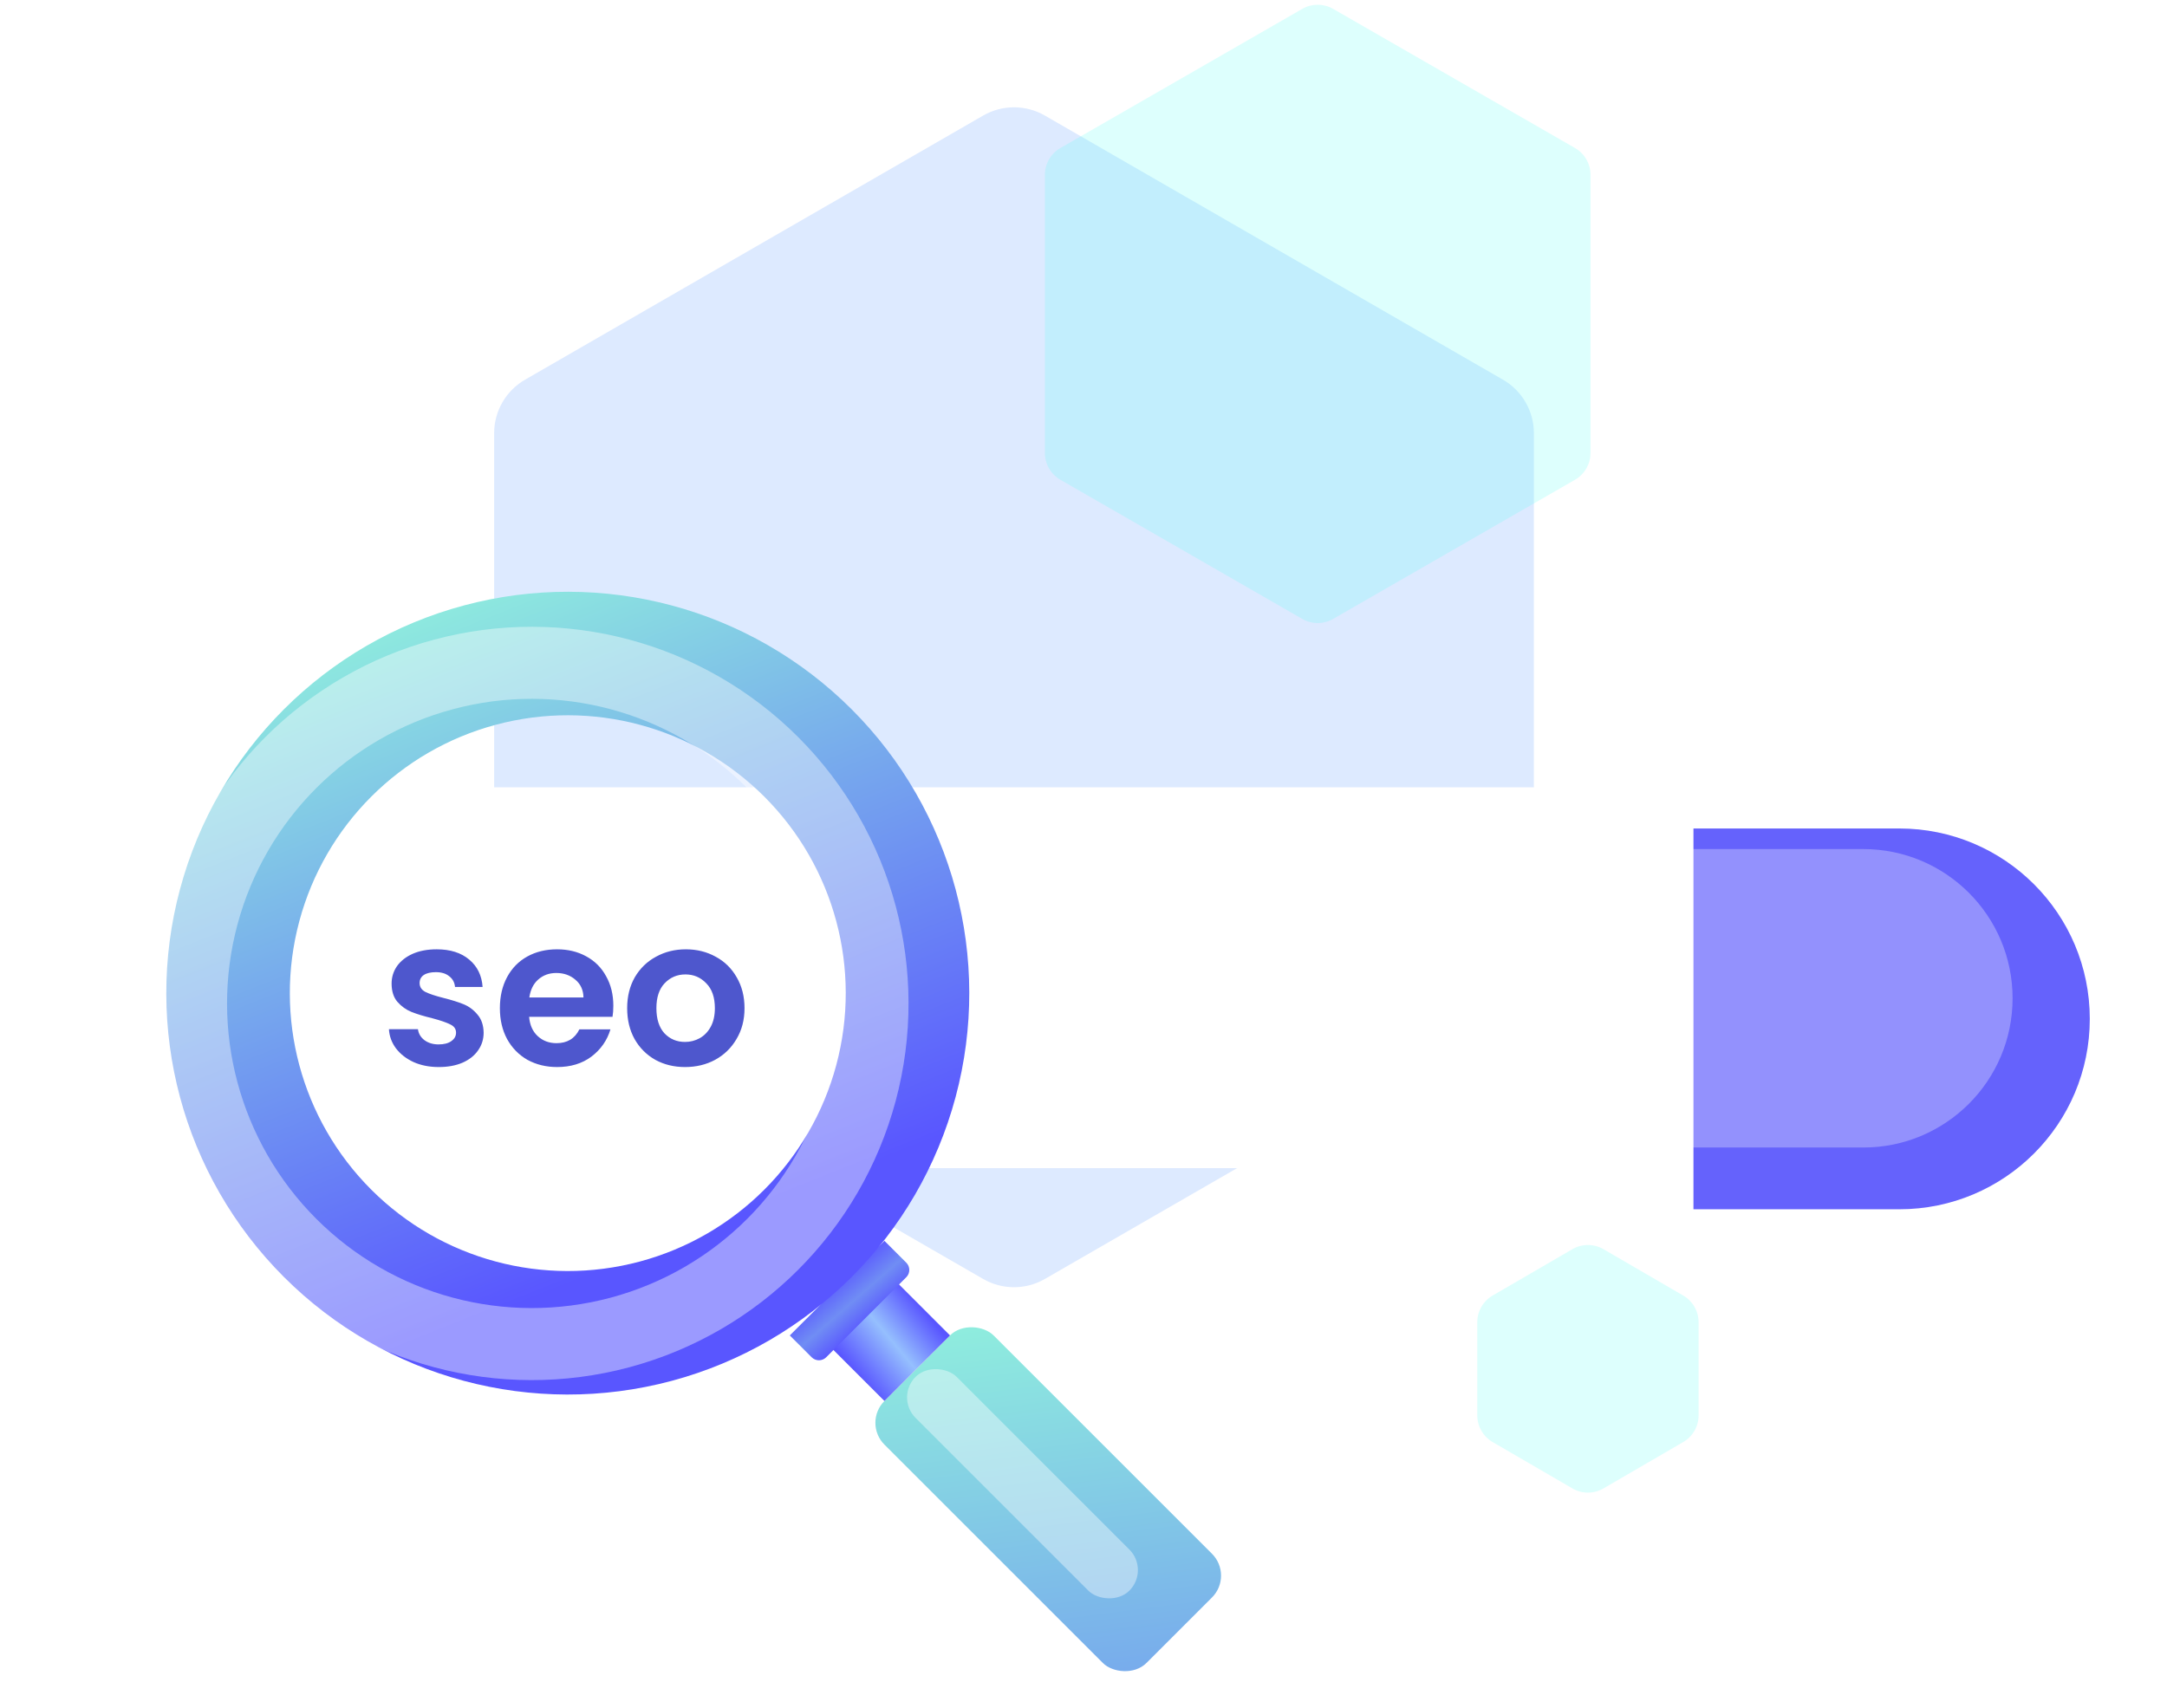 <svg width="421" height="332" viewBox="0 0 421 332" fill="none" xmlns="http://www.w3.org/2000/svg">
<path d="M191.005 22.458C194.715 20.318 199.285 20.318 202.995 22.458L291.995 73.787C295.711 75.93 298 79.893 298 84.182V186.818C298 191.107 295.711 195.07 291.995 197.213L202.995 248.542C199.285 250.682 194.715 250.682 191.005 248.542L102.005 197.213C98.289 195.07 96 191.107 96 186.818V84.182C96 79.893 98.289 75.93 102.005 73.787L191.005 22.458Z" fill="#569AFF" fill-opacity="0.2"/>
<path opacity="0.2" d="M305.484 242.753C307.349 241.669 309.651 241.669 311.516 242.753L327.016 251.765C328.863 252.839 330 254.815 330 256.952V275.048C330 277.185 328.863 279.161 327.016 280.235L311.516 289.247C309.651 290.331 307.349 290.331 305.484 289.247L289.984 280.235C288.137 279.161 287 277.185 287 275.048V256.952C287 254.815 288.137 252.839 289.984 251.765L305.484 242.753Z" fill="#56FFF5"/>
<path opacity="0.2" d="M253.007 1.722C254.86 0.656 257.14 0.656 258.993 1.722L305.993 28.769C307.853 29.84 309 31.823 309 33.97V88.03C309 90.177 307.853 92.16 305.993 93.231L258.993 120.278C257.14 121.344 254.86 121.344 253.007 120.278L206.007 93.231C204.147 92.16 203 90.177 203 88.03V33.97C203 31.823 204.147 29.84 206.007 28.769L253.007 1.722Z" fill="#56FFF5"/>
<g filter="url(#filter0_ii_2806_113753)">
<rect x="3" y="157" width="403" height="74" rx="37" fill="white"/>
</g>
<path d="M85.24 207.36C83.427 207.36 81.8 207.04 80.36 206.4C78.92 205.733 77.773 204.84 76.92 203.72C76.093 202.6 75.64 201.36 75.56 200H81.2C81.307 200.853 81.72 201.56 82.44 202.12C83.187 202.68 84.107 202.96 85.2 202.96C86.267 202.96 87.093 202.747 87.68 202.32C88.293 201.893 88.6 201.347 88.6 200.68C88.6 199.96 88.227 199.427 87.48 199.08C86.76 198.707 85.6 198.307 84 197.88C82.347 197.48 80.987 197.067 79.92 196.64C78.88 196.213 77.973 195.56 77.2 194.68C76.453 193.8 76.08 192.613 76.08 191.12C76.08 189.893 76.427 188.773 77.12 187.76C77.84 186.747 78.853 185.947 80.16 185.36C81.493 184.773 83.053 184.48 84.84 184.48C87.48 184.48 89.587 185.147 91.16 186.48C92.733 187.787 93.6 189.56 93.76 191.8H88.4C88.32 190.92 87.947 190.227 87.28 189.72C86.64 189.187 85.773 188.92 84.68 188.92C83.667 188.92 82.88 189.107 82.32 189.48C81.787 189.853 81.52 190.373 81.52 191.04C81.52 191.787 81.893 192.36 82.64 192.76C83.387 193.133 84.547 193.52 86.12 193.92C87.72 194.32 89.04 194.733 90.08 195.16C91.12 195.587 92.013 196.253 92.76 197.16C93.533 198.04 93.933 199.213 93.96 200.68C93.96 201.96 93.6 203.107 92.88 204.12C92.187 205.133 91.173 205.933 89.84 206.52C88.533 207.08 87 207.36 85.24 207.36ZM119.157 195.44C119.157 196.24 119.104 196.96 118.997 197.6H102.797C102.93 199.2 103.49 200.453 104.477 201.36C105.464 202.267 106.677 202.72 108.117 202.72C110.197 202.72 111.677 201.827 112.557 200.04H118.597C117.957 202.173 116.73 203.933 114.917 205.32C113.104 206.68 110.877 207.36 108.237 207.36C106.104 207.36 104.184 206.893 102.477 205.96C100.797 205 99.477 203.653 98.517 201.92C97.584 200.187 97.117 198.187 97.117 195.92C97.117 193.627 97.584 191.613 98.517 189.88C99.45 188.147 100.757 186.813 102.437 185.88C104.117 184.947 106.05 184.48 108.237 184.48C110.344 184.48 112.224 184.933 113.877 185.84C115.557 186.747 116.85 188.04 117.757 189.72C118.69 191.373 119.157 193.28 119.157 195.44ZM113.357 193.84C113.33 192.4 112.81 191.253 111.797 190.4C110.784 189.52 109.544 189.08 108.077 189.08C106.69 189.08 105.517 189.507 104.557 190.36C103.624 191.187 103.05 192.347 102.837 193.84H113.357ZM133.084 207.36C130.951 207.36 129.031 206.893 127.324 205.96C125.618 205 124.271 203.653 123.284 201.92C122.324 200.187 121.844 198.187 121.844 195.92C121.844 193.653 122.338 191.653 123.324 189.92C124.338 188.187 125.711 186.853 127.444 185.92C129.178 184.96 131.111 184.48 133.244 184.48C135.378 184.48 137.311 184.96 139.044 185.92C140.778 186.853 142.138 188.187 143.124 189.92C144.138 191.653 144.644 193.653 144.644 195.92C144.644 198.187 144.124 200.187 143.084 201.92C142.071 203.653 140.684 205 138.924 205.96C137.191 206.893 135.244 207.36 133.084 207.36ZM133.084 202.48C134.098 202.48 135.044 202.24 135.924 201.76C136.831 201.253 137.551 200.507 138.084 199.52C138.618 198.533 138.884 197.333 138.884 195.92C138.884 193.813 138.324 192.2 137.204 191.08C136.111 189.933 134.764 189.36 133.164 189.36C131.564 189.36 130.218 189.933 129.124 191.08C128.058 192.2 127.524 193.813 127.524 195.92C127.524 198.027 128.044 199.653 129.084 200.8C130.151 201.92 131.484 202.48 133.084 202.48Z" fill="#4E57CD"/>
<g filter="url(#filter1_i_2806_113753)">
<path d="M329 157H369C389.435 157 406 173.565 406 194C406 214.435 389.435 231 369 231H329V157Z" fill="#6562FC"/>
</g>
<g filter="url(#filter2_f_2806_113753)">
<path d="M265 165H362C378.016 165 391 177.984 391 194C391 210.016 378.016 223 362 223H265V165Z" fill="white" fill-opacity="0.3"/>
</g>
<rect x="167.584" y="276.492" width="30" height="72" rx="6" transform="rotate(-45 167.584 276.492)" fill="url(#paint0_linear_2806_113753)"/>
<g filter="url(#filter3_f_2806_113753)">
<rect x="173.887" y="271.555" width="11.285" height="58.745" rx="5.642" transform="rotate(-45 173.887 271.555)" fill="white" fill-opacity="0.4"/>
</g>
<rect x="160.514" y="260.93" width="18" height="16" transform="rotate(-45 160.514 260.93)" fill="#D9D9D9"/>
<rect x="160.514" y="260.93" width="18" height="16" transform="rotate(-45 160.514 260.93)" fill="url(#paint1_linear_2806_113753)"/>
<path d="M153.442 259.516L171.827 241.131L176.07 245.373C176.851 246.155 176.851 247.421 176.07 248.202L160.513 263.758C159.732 264.539 158.466 264.539 157.685 263.758L153.442 259.516Z" fill="url(#paint2_linear_2806_113753)"/>
<g filter="url(#filter4_i_2806_113753)">
<circle cx="110.309" cy="198" r="66" transform="rotate(-45 110.309 198)" stroke="url(#paint3_linear_2806_113753)" stroke-width="24"/>
</g>
<g filter="url(#filter5_f_2806_113753)">
<circle cx="103.309" cy="195" r="66.197" transform="rotate(-45 103.309 195)" stroke="white" stroke-opacity="0.4" stroke-width="14"/>
</g>
<defs>
<filter id="filter0_ii_2806_113753" x="-1" y="153" width="407" height="78" filterUnits="userSpaceOnUse" color-interpolation-filters="sRGB">
<feFlood flood-opacity="0" result="BackgroundImageFix"/>
<feBlend mode="normal" in="SourceGraphic" in2="BackgroundImageFix" result="shape"/>
<feColorMatrix in="SourceAlpha" type="matrix" values="0 0 0 0 0 0 0 0 0 0 0 0 0 0 0 0 0 0 127 0" result="hardAlpha"/>
<feOffset dy="-4"/>
<feGaussianBlur stdDeviation="4"/>
<feComposite in2="hardAlpha" operator="arithmetic" k2="-1" k3="1"/>
<feColorMatrix type="matrix" values="0 0 0 0 0.812 0 0 0 0 0.847 0 0 0 0 0.976 0 0 0 1 0"/>
<feBlend mode="normal" in2="shape" result="effect1_innerShadow_2806_113753"/>
<feColorMatrix in="SourceAlpha" type="matrix" values="0 0 0 0 0 0 0 0 0 0 0 0 0 0 0 0 0 0 127 0" result="hardAlpha"/>
<feOffset dx="-4"/>
<feGaussianBlur stdDeviation="7"/>
<feComposite in2="hardAlpha" operator="arithmetic" k2="-1" k3="1"/>
<feColorMatrix type="matrix" values="0 0 0 0 0.812 0 0 0 0 0.847 0 0 0 0 0.976 0 0 0 1 0"/>
<feBlend mode="normal" in2="effect1_innerShadow_2806_113753" result="effect2_innerShadow_2806_113753"/>
</filter>
<filter id="filter1_i_2806_113753" x="329" y="157" width="77" height="78" filterUnits="userSpaceOnUse" color-interpolation-filters="sRGB">
<feFlood flood-opacity="0" result="BackgroundImageFix"/>
<feBlend mode="normal" in="SourceGraphic" in2="BackgroundImageFix" result="shape"/>
<feColorMatrix in="SourceAlpha" type="matrix" values="0 0 0 0 0 0 0 0 0 0 0 0 0 0 0 0 0 0 127 0" result="hardAlpha"/>
<feOffset dy="4"/>
<feGaussianBlur stdDeviation="2"/>
<feComposite in2="hardAlpha" operator="arithmetic" k2="-1" k3="1"/>
<feColorMatrix type="matrix" values="0 0 0 0 0.331 0 0 0 0 0.331 0 0 0 0 0.992 0 0 0 1 0"/>
<feBlend mode="normal" in2="shape" result="effect1_innerShadow_2806_113753"/>
</filter>
<filter id="filter2_f_2806_113753" x="235" y="135" width="186" height="118" filterUnits="userSpaceOnUse" color-interpolation-filters="sRGB">
<feFlood flood-opacity="0" result="BackgroundImageFix"/>
<feBlend mode="normal" in="SourceGraphic" in2="BackgroundImageFix" result="shape"/>
<feGaussianBlur stdDeviation="15" result="effect1_foregroundBlur_2806_113753"/>
</filter>
<filter id="filter3_f_2806_113753" x="166.224" y="255.914" width="64.845" height="64.844" filterUnits="userSpaceOnUse" color-interpolation-filters="sRGB">
<feFlood flood-opacity="0" result="BackgroundImageFix"/>
<feBlend mode="normal" in="SourceGraphic" in2="BackgroundImageFix" result="shape"/>
<feGaussianBlur stdDeviation="5" result="effect1_foregroundBlur_2806_113753"/>
</filter>
<filter id="filter4_i_2806_113753" x="32.309" y="116" width="156" height="160" filterUnits="userSpaceOnUse" color-interpolation-filters="sRGB">
<feFlood flood-opacity="0" result="BackgroundImageFix"/>
<feBlend mode="normal" in="SourceGraphic" in2="BackgroundImageFix" result="shape"/>
<feColorMatrix in="SourceAlpha" type="matrix" values="0 0 0 0 0 0 0 0 0 0 0 0 0 0 0 0 0 0 127 0" result="hardAlpha"/>
<feOffset dy="-5"/>
<feGaussianBlur stdDeviation="2"/>
<feComposite in2="hardAlpha" operator="arithmetic" k2="-1" k3="1"/>
<feColorMatrix type="matrix" values="0 0 0 0 0.229 0 0 0 0 0.225 0 0 0 0 0.943 0 0 0 0.33 0"/>
<feBlend mode="normal" in2="shape" result="effect1_innerShadow_2806_113753"/>
</filter>
<filter id="filter5_f_2806_113753" x="22.111" y="113.805" width="162.395" height="162.391" filterUnits="userSpaceOnUse" color-interpolation-filters="sRGB">
<feFlood flood-opacity="0" result="BackgroundImageFix"/>
<feBlend mode="normal" in="SourceGraphic" in2="BackgroundImageFix" result="shape"/>
<feGaussianBlur stdDeviation="4" result="effect1_foregroundBlur_2806_113753"/>
</filter>
<linearGradient id="paint0_linear_2806_113753" x1="182.938" y1="474.566" x2="294.158" y2="330.248" gradientUnits="userSpaceOnUse">
<stop stop-color="#5956FF"/>
<stop offset="1" stop-color="#95FEDA"/>
</linearGradient>
<linearGradient id="paint1_linear_2806_113753" x1="160.321" y1="269.588" x2="178.234" y2="271.231" gradientUnits="userSpaceOnUse">
<stop stop-color="#5956FF"/>
<stop offset="0.525" stop-color="#95BFFE"/>
<stop offset="1" stop-color="#5956FF"/>
</linearGradient>
<linearGradient id="paint2_linear_2806_113753" x1="160.5" y1="249.689" x2="167.839" y2="258.079" gradientUnits="userSpaceOnUse">
<stop stop-color="#5956FF"/>
<stop offset="0.525" stop-color="#708DF4"/>
<stop offset="1" stop-color="#5956FF"/>
</linearGradient>
<linearGradient id="paint3_linear_2806_113753" x1="117.38" y1="258.375" x2="183.986" y2="103.509" gradientUnits="userSpaceOnUse">
<stop stop-color="#5956FF"/>
<stop offset="0.889" stop-color="#95FEDA"/>
</linearGradient>
</defs>
</svg>

